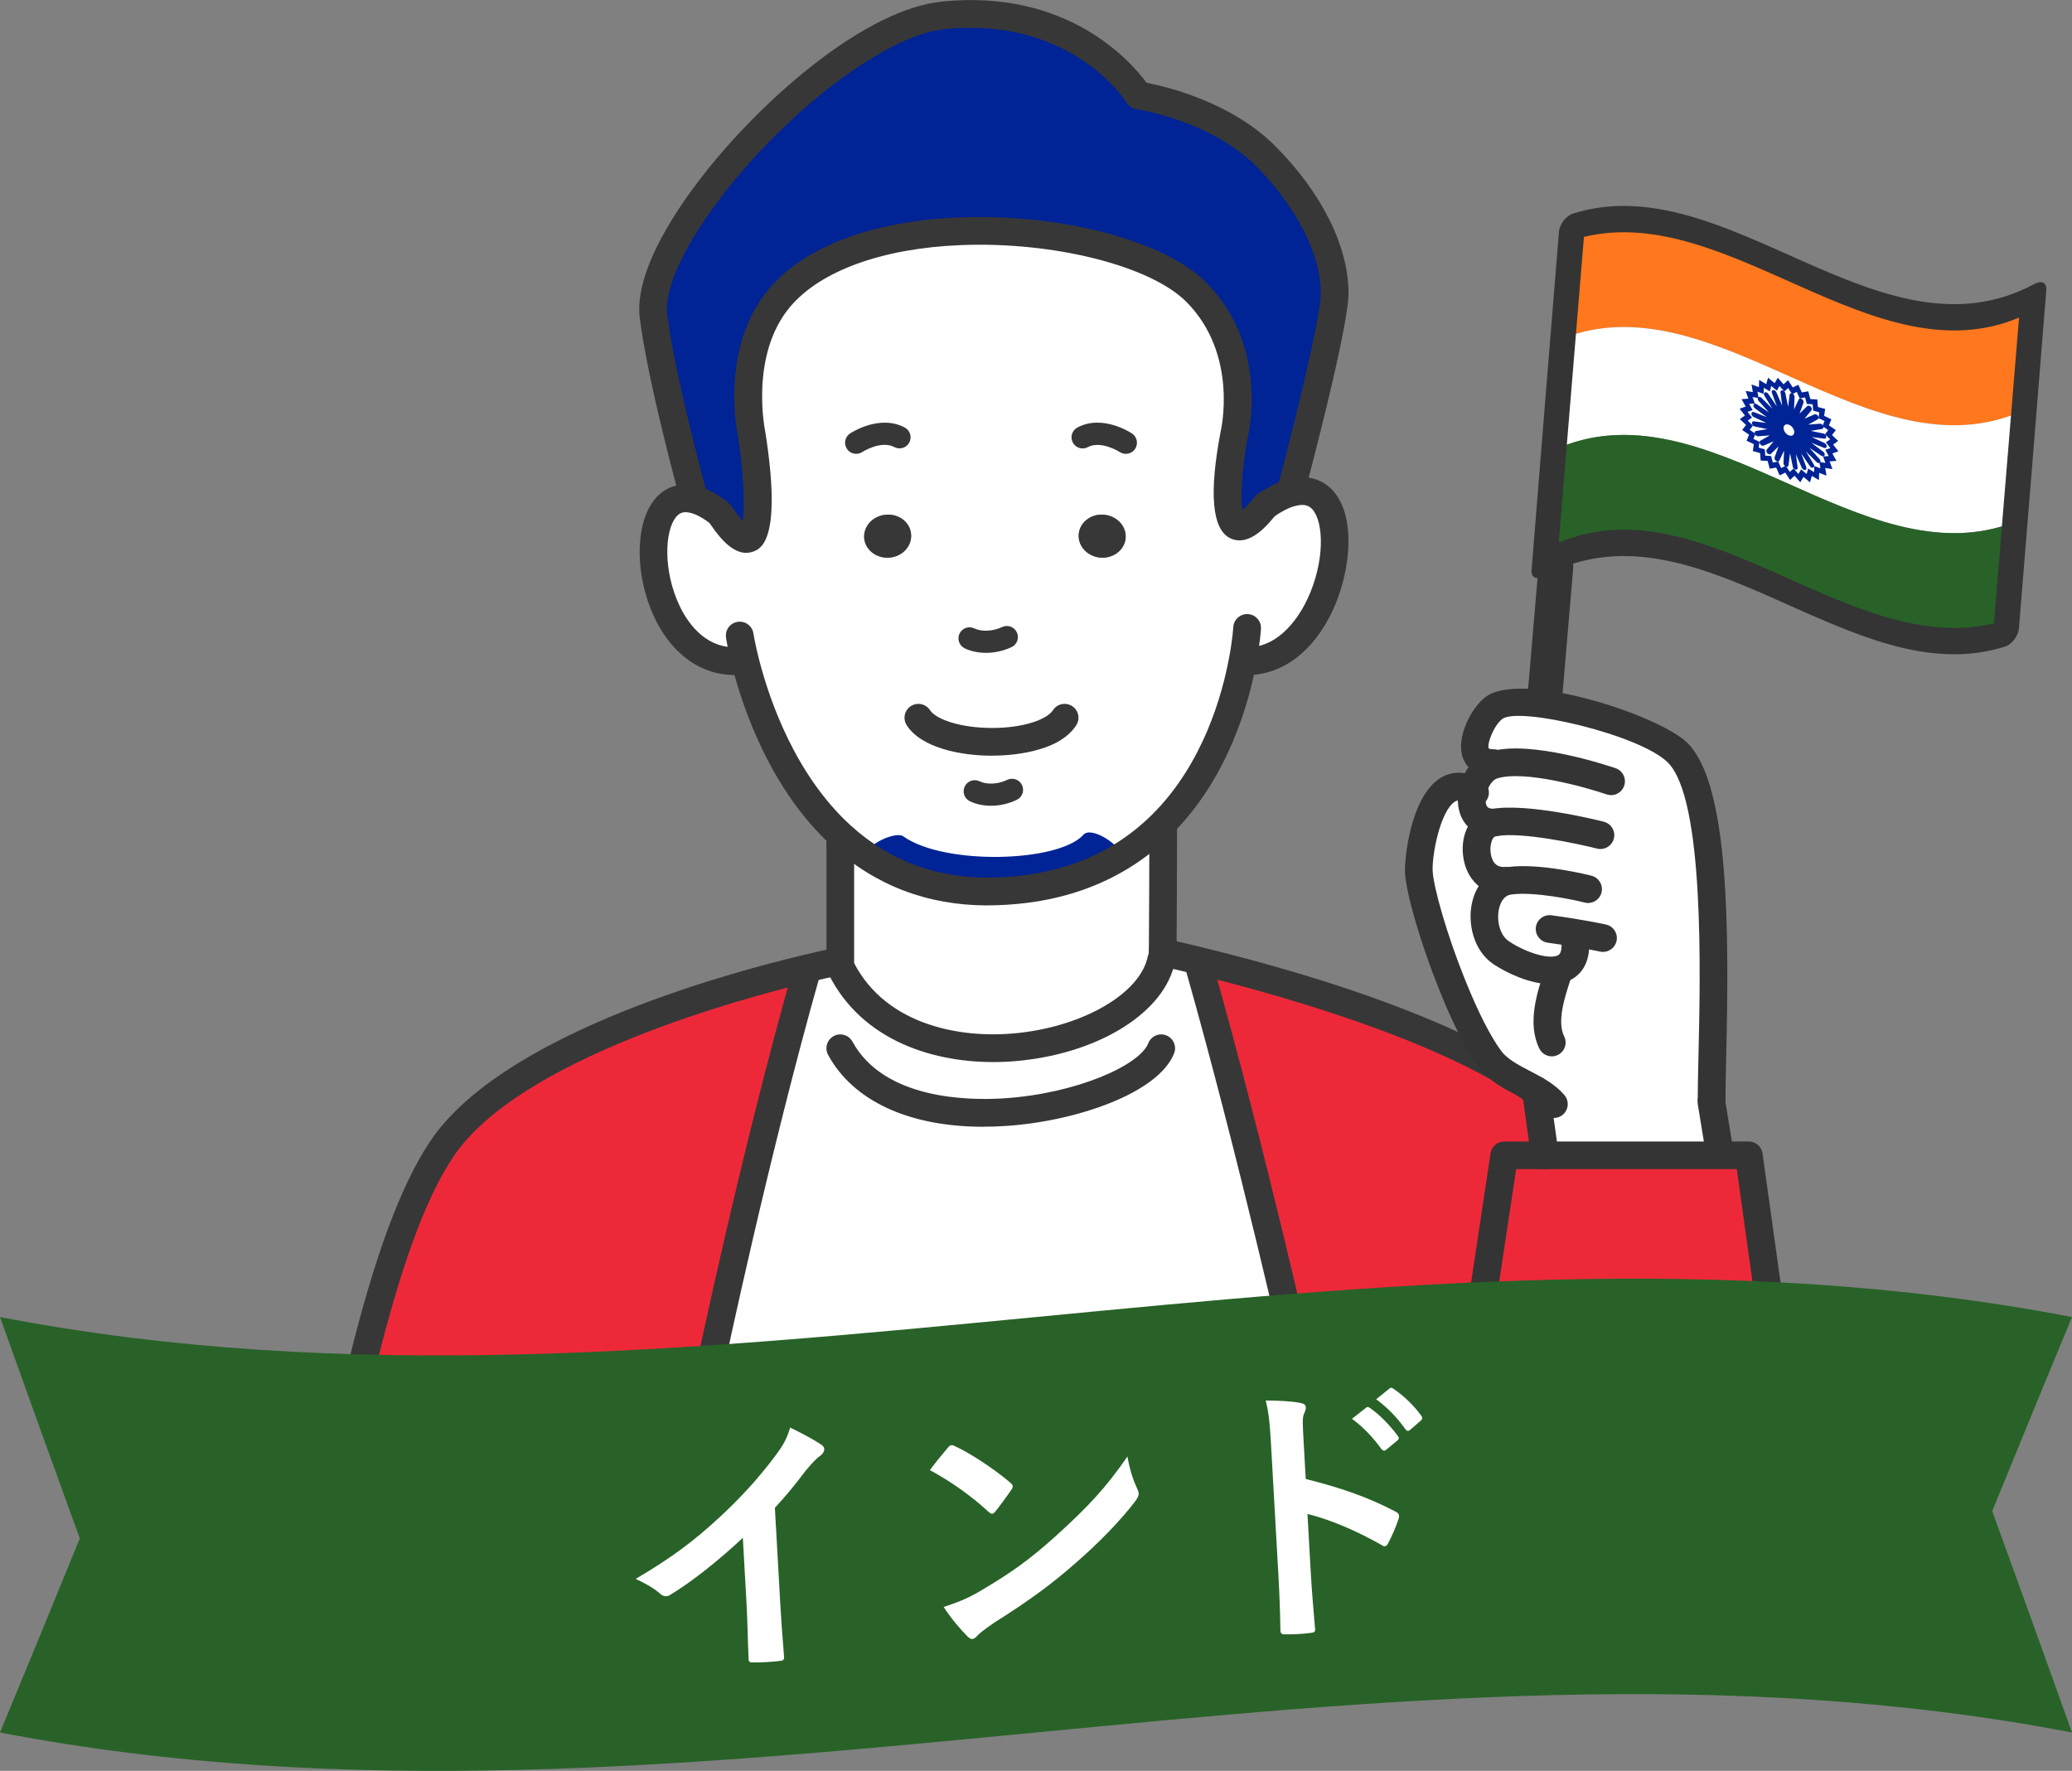 <?xml version="1.0" encoding="UTF-8"?>
<svg id="_レイヤー_2" data-name="レイヤー 2" xmlns="http://www.w3.org/2000/svg" viewBox="0 0 384.59 328.72">
  <rect x="0" y="0" width="384.59" height="328.72" fill="#808080" stroke="none"/>
  <defs>
    <style>
      .cls-1 {
        fill: #343434;
      }

      .cls-1, .cls-2, .cls-3, .cls-4, .cls-5, .cls-6, .cls-7 {
        stroke-width: 0px;
      }

      .cls-2 {
        fill: #286228;
      }

      .cls-3 {
        fill: #373737;
      }

      .cls-4 {
        fill: #ff781d;
      }

      .cls-5 {
        fill: #fff;
      }

      .cls-6 {
        fill: #ed2939;
      }

      .cls-7 {
        fill: #002395;
      }
    </style>
  </defs>
  <g id="_デザイン2" data-name="デザイン2">
    <g>
      <rect class="cls-1" x="282.39" y="101.8" width="6.44" height="81.54" rx="3.22" ry="3.22" transform="translate(13.12 -23.71) rotate(4.86)"/>
      <g>
        <g>
          <path class="cls-6" d="m308.58,253.51v.29h-67.25s-8.83-39.44-18.71-74.27l.27-1.07c17.31,4.2,61.09,16.36,71.12,33.35,5.19,8.83,10.19,23.69,14.57,41.7Z"/>
          <path class="cls-7" d="m234.93,93.78c-10.99,13.85-5.83-13.26-5.83-13.26,0,0,3.79-15.33-7.04-26.26-12.89-13.03-61.67-17.62-77.37,1.03-8.52,10.13-5.17,25.38-5.17,25.38,0,0,4.84,30.65-5.76,14.86l-.58-.54c-1.65-1.24-3.13-1.98-4.43-2.28l.06-.21s-6.05-22.02-7.51-33.8c-1.96-15.85,33.59-53.83,53.81-55.86,25.34-2.57,36.21,14.86,36.21,14.86,0,0,14.55,2.14,23.65,11.3,9.1,9.18,12.76,18.55,12.76,25.4,0,6.3-8.13,36.74-8.13,36.74l.08.31c-1.38.37-2.94,1.13-4.71,2.37l-.04-.04Z"/>
          <path class="cls-5" d="m138.39,123.07l-2.06-.33c-16.86,0-19.76-33.06-7.57-30.03,1.3.31,2.78,1.05,4.43,2.28l.58.54c10.6,15.79,5.76-14.86,5.76-14.86,0,0-3.36-15.25,5.17-25.38,15.71-18.65,64.49-14.06,77.37-1.03,10.83,10.93,7.04,26.26,7.04,26.26,0,0-5.17,27.11,5.83,13.26l.04.04c1.77-1.24,3.33-2,4.71-2.37,14-3.87,8.77,31.29-8.21,31.29l-.82-.14c-1.4,7.57-5.19,20.75-15.05,30.51-6.85,6.77-16.65,11.92-30.63,12.37-12.56.43-21.9-4.01-28.84-10.35-10.87-9.92-15.79-24.43-17.74-32.05Zm70.54-23.14c.21-2.2-1.58-4.16-3.99-4.38-2.41-.23-4.53,1.38-4.71,3.58-.21,2.2,1.58,4.16,3.99,4.38,2.39.21,4.51-1.4,4.71-3.58Zm-43.8,3.58c2.41-.23,4.18-2.18,3.97-4.38-.19-2.2-2.31-3.81-4.71-3.58-2.41.23-4.18,2.18-3.99,4.38.21,2.18,2.33,3.79,4.73,3.58Z"/>
          <path class="cls-5" d="m215.81,178.11v-1.3s2.7.56,7.08,1.65l-.27,1.07c9.88,34.83,18.71,74.27,18.71,74.27h-109.53s8.11-38.9,17.99-73.73l-.06-.29c2.49-.6,4.3-.99,5.21-1.17l.66.04c11.47,25.65,56.44,16.51,59.94-.54h.27Z"/>
          <path class="cls-5" d="m215.6,153.1l.31.31c0,6.32-.06,19.06-.1,23.4v1.3h-.27c-3.5,17.04-48.47,26.18-59.94.54l-.66-.04c.43-.1.66-.14.66-.14h.37v-23.18l.16-.16c6.94,6.34,16.28,10.79,28.84,10.35,13.98-.45,23.77-5.6,30.63-12.37Z"/>
          <path class="cls-3" d="m204.94,95.55c2.41.23,4.2,2.18,3.99,4.38-.21,2.18-2.33,3.79-4.71,3.58-2.41-.23-4.2-2.18-3.99-4.38.19-2.2,2.31-3.81,4.71-3.58Z"/>
          <path class="cls-3" d="m169.11,99.13c.21,2.2-1.56,4.16-3.97,4.38-2.41.21-4.53-1.4-4.73-3.58-.19-2.2,1.58-4.16,3.99-4.38,2.41-.23,4.53,1.38,4.71,3.58Z"/>
          <path class="cls-6" d="m149.74,179.78l.06.29c-9.88,34.83-17.99,73.73-17.99,73.73h-64.69c4.34-17.87,9.18-31.97,14.82-40.43,12.56-18.85,52.65-29.97,67.8-33.59Z"/>
        </g>
        <path class="cls-7" d="m201.1,154.95c1.52-1.7,7.12,2.18,6.61,3.43-1.15.7-2.34,1.33-3.61,1.93-.23.12-.43.21-.66.29-13.32,5.73-30.73,5.44-41.94-2.36-1.33-.92,4.58-4.11,6.18-2.98,7.64,5.42,28.83,4.82,33.42-.31Z"/>
        <g>
          <path class="cls-3" d="m183.3,168.07c-11.15,0-20.86-3.71-28.9-11.06-11.3-10.32-16.44-25.3-18.5-33.31-.83-3.22-1.13-5.26-1.14-5.35-.21-1.41.76-2.71,2.17-2.92,1.41-.21,2.71.76,2.92,2.17,0,.02.29,1.89,1.04,4.82,1.91,7.45,6.67,21.37,16.99,30.79,7.43,6.79,16.52,10.02,27.01,9.68,11.76-.38,21.48-4.29,28.91-11.63,9.52-9.42,13.06-22.3,14.33-29.14.66-3.45.78-5.68.78-5.7.08-1.42,1.3-2.49,2.71-2.43,1.42.08,2.51,1.29,2.43,2.7,0,.1-.14,2.56-.86,6.38-1.37,7.42-5.25,21.45-15.76,31.85-8.38,8.28-19.27,12.69-32.36,13.11-.59.02-1.18.03-1.76.03Z"/>
          <path class="cls-3" d="m136.34,125.31c-6.23,0-11.64-3.88-14.85-10.65-3.69-7.78-3.68-17.42.02-21.95,1.95-2.39,4.75-3.27,7.87-2.5,1.66.4,3.47,1.32,5.35,2.72,1.14.85,1.37,2.47.51,3.6-.85,1.14-2.46,1.37-3.6.51-1.63-1.23-2.79-1.68-3.48-1.84-1.2-.3-1.99-.07-2.67.76-2.15,2.62-2.41,10.04.64,16.48,1.36,2.88,4.5,7.71,10.2,7.71,1.42,0,2.57,1.15,2.57,2.57s-1.15,2.57-2.57,2.57Z"/>
          <path class="cls-3" d="m215.81,180.77c-1.42,0-2.57-1.06-2.57-2.48v-1.48c.04-4.36.1-17.09.1-23.4,0-1.42,1.15-2.57,2.57-2.57s2.57,1.15,2.57,2.57c0,6.32-.06,19.08-.1,23.43v1.27c0,1.42-1.15,2.67-2.57,2.67Z"/>
          <path class="cls-3" d="m155.97,181.03c-1.42,0-2.57-1.15-2.57-2.57v-23.18c0-1.42,1.15-2.57,2.57-2.57s2.57,1.15,2.57,2.57v23.18c0,1.42-1.15,2.57-2.57,2.57Z"/>
          <path class="cls-3" d="m231.47,125.31c-1.42,0-2.57-1.15-2.57-2.57s1.15-2.57,2.57-2.57c6.37,0,9.99-6.35,11.26-9.08,3.15-6.8,3.02-14.01.92-16.48-.51-.6-1.34-1.21-3.28-.68-1.15.31-2.47.98-3.93,2-1.16.81-2.77.53-3.58-.64-.81-1.17-.53-2.77.64-3.58,1.95-1.36,3.8-2.28,5.52-2.74,3.44-.95,6.49-.13,8.56,2.31,4.2,4.95,3.04,15.01-.18,21.97-3.55,7.67-9.36,12.06-15.93,12.06Z"/>
          <path class="cls-3" d="m182.97,121.18c-1.41,0-2.76-.28-3.91-.83-1.02-.5-1.45-1.73-.95-2.75.5-1.02,1.73-1.45,2.75-.95,1.34.65,3.45.55,5.14-.25,1.02-.49,2.25-.05,2.74.98.49,1.03.05,2.25-.98,2.74-1.5.71-3.18,1.07-4.78,1.07Z"/>
          <path class="cls-3" d="m183.94,149.57c-1.4,0-2.75-.28-3.91-.83-1.03-.49-1.46-1.72-.96-2.75.49-1.03,1.73-1.45,2.75-.96,1.36.66,3.47.55,5.12-.26,1.02-.5,2.25-.08,2.75.94.5,1.02.08,2.25-.94,2.75-1.5.73-3.18,1.11-4.8,1.11Z"/>
          <path class="cls-3" d="m184.16,140.28c-5.92,0-13.18-1.48-15.86-5.65-.77-1.2-.42-2.79.77-3.56,1.2-.77,2.79-.42,3.56.77,1.03,1.6,5.42,3.29,11.54,3.29h.02c6,0,10.2-1.66,11.25-3.29.77-1.2,2.36-1.54,3.56-.77,1.2.77,1.54,2.36.77,3.55-3.36,5.24-12.77,5.65-15.58,5.65h-.02Z"/>
          <path class="cls-3" d="m208.97,84.25c-.39,0-.78-.11-1.13-.34-.05-.03-3.49-2.21-5.92-.91-1,.54-2.25.16-2.79-.85-.54-1-.16-2.25.85-2.79,4.65-2.5,9.92.96,10.14,1.11.94.63,1.2,1.91.57,2.86-.4.59-1.05.91-1.71.91Z"/>
          <path class="cls-3" d="m158.92,84.24c-.67,0-1.32-.32-1.72-.92-.63-.95-.37-2.22.57-2.85.22-.15,5.49-3.6,10.16-1.11,1,.53,1.38,1.78.85,2.78-.53,1.01-1.78,1.38-2.78.85-2.45-1.3-5.91.88-5.94.91-.35.23-.74.34-1.13.34Z"/>
          <path class="cls-3" d="m184.37,197.15c-12.07,0-25.33-4.52-31.11-17.46-.58-1.3,0-2.82,1.3-3.4,1.3-.58,2.82,0,3.4,1.3,5.52,12.34,19.71,15.41,31.14,14.15,12.26-1.34,22.54-7.43,23.93-14.15.29-1.39,1.64-2.29,3.04-2,1.39.29,2.29,1.65,2,3.04-1.87,9.11-13.55,16.61-28.41,18.23-1.72.19-3.49.29-5.29.29Z"/>
          <path class="cls-3" d="m182.54,209.16c-13.77,0-24.16-4.76-28.83-13.34-.68-1.25-.22-2.81,1.03-3.49,1.25-.68,2.81-.22,3.49,1.03,5.85,10.74,21.53,10.94,28,10.53,13.45-.85,25.3-6.11,26.91-10.24.52-1.32,2.01-1.98,3.33-1.46,1.32.52,1.98,2.01,1.46,3.33-2.88,7.39-18.22,12.67-31.38,13.5-1.37.09-2.71.13-4.02.13Z"/>
          <path class="cls-3" d="m308.58,256.08c-1.16,0-2.21-.79-2.5-1.97-4.53-18.63-9.48-32.81-14.29-41.01-9.77-16.56-55.67-28.79-69.51-32.15-4.29-1.07-6.97-1.62-6.99-1.63-1.39-.29-2.29-1.65-2-3.04.29-1.39,1.66-2.28,3.04-2,.11.02,2.8.58,7.18,1.67,18.35,4.45,62.2,16.74,72.71,34.54,5.07,8.63,10.21,23.29,14.86,42.4.34,1.38-.51,2.77-1.89,3.11-.2.05-.41.07-.61.07Z"/>
          <path class="cls-3" d="m67.11,256.37c-.2,0-.41-.02-.61-.07-1.38-.34-2.23-1.73-1.89-3.11,4.76-19.57,9.72-33.06,15.18-41.25,12.93-19.42,52.8-30.71,69.35-34.67,2.53-.61,4.37-1,5.29-1.19.44-.11.72-.15.72-.15,1.4-.25,2.74.68,2.99,2.08.25,1.4-.67,2.73-2.06,2.98-.04,0-.22.04-.53.12-.97.2-2.75.58-5.2,1.17-12.45,2.98-54.01,14.12-66.26,32.52-5.12,7.68-9.85,20.63-14.46,39.61-.29,1.18-1.34,1.97-2.5,1.97Z"/>
          <path class="cls-3" d="m241.33,256.37c-1.18,0-2.24-.81-2.51-2.01-.09-.39-8.93-39.77-18.68-74.13-.39-1.37.41-2.79,1.77-3.18,1.37-.38,2.79.41,3.18,1.77,9.79,34.5,18.66,74.01,18.75,74.41.31,1.39-.56,2.76-1.95,3.07-.19.04-.38.06-.56.06Z"/>
          <path class="cls-3" d="m131.81,256.37c-.17,0-.35-.02-.53-.06-1.39-.29-2.28-1.65-1.99-3.04.08-.39,8.24-39.39,18.03-73.91.39-1.36,1.81-2.16,3.18-1.77,1.37.39,2.16,1.81,1.77,3.18-9.74,34.34-17.87,73.17-17.95,73.55-.25,1.21-1.32,2.05-2.52,2.05Z"/>
          <path class="cls-3" d="m138.51,102.63c-3.08,0-5.68-3.88-6.88-5.66-.79-1.18-.48-2.78.7-3.57,1.18-.79,2.78-.48,3.57.7.85,1.26,1.49,2.06,1.96,2.57.44-2.85.11-9.34-.88-15.6-.12-.52-3.49-16.47,5.74-27.44,6.67-7.91,19.23-12.63,35.39-13.27,18.85-.75,38.11,4.33,45.78,12.09,11.71,11.82,7.88,28.01,7.71,28.69-1.02,5.38-1.41,11.13-.97,13.51.49-.41,1.21-1.13,2.22-2.39.09-.13.19-.25.3-.36,1-1.01,2.63-1.01,3.64,0,.89.89.99,2.28.3,3.28-.04.07-.09.13-.14.2-1.47,1.86-4.93,6.22-8.54,4.56-3.43-1.57-4.05-8.27-1.83-19.9.06-.27,3.3-14.24-6.34-23.97-6.64-6.72-24.66-11.27-41.92-10.57-14.48.58-26.02,4.75-31.66,11.45-7.58,9.01-4.65,23.03-4.62,23.17,3.18,20.15-.84,21.73-2.16,22.24-.46.18-.92.26-1.37.26Z"/>
          <path class="cls-3" d="m128.82,95.08c-1.13,0-2.17-.75-2.48-1.89-.25-.91-6.12-22.34-7.59-34.16-1.1-8.89,7.32-20.97,12.44-27.38,11.28-14.12,29.75-29.96,43.66-31.36,23.37-2.38,35.12,11.2,37.97,15.07,3.74.72,15.78,3.59,23.97,11.84,8.59,8.66,13.51,18.58,13.51,27.21,0,6.45-7.38,34.26-8.22,37.41-.37,1.37-1.78,2.19-3.15,1.82-1.37-.37-2.19-1.78-1.82-3.15,2.24-8.38,8.04-31.19,8.04-36.08,0-7.18-4.49-16-12.02-23.59-8.36-8.42-22.06-10.55-22.2-10.57-.75-.11-1.41-.54-1.81-1.18-.41-.65-10.45-16.03-33.76-13.66-10.32,1.04-27.58,13.7-40.16,29.45-7.73,9.68-11.98,18.48-11.35,23.53,1.42,11.45,7.38,33.21,7.44,33.43.38,1.37-.43,2.79-1.8,3.16-.23.06-.46.09-.68.09Z"/>
        </g>
      </g>
      <g>
        <path class="cls-4" d="m375.71,76.14c-28.54,13.06-57.08-24.45-85.61-13.35.56-6.9,1.13-13.78,1.69-20.64,28.54-9.21,57.07,28.22,85.61,13.12-.56,6.98-1.13,13.93-1.69,20.87Z"/>
        <path class="cls-5" d="m374.02,96.89c-28.54,11.1-57.08-26.41-85.61-13.35.56-6.94,1.13-13.85,1.69-20.75,28.54-11.1,57.07,26.41,85.61,13.35-.56,6.94-1.13,13.85-1.69,20.75Z"/>
        <path class="cls-2" d="m372.32,117.52c-28.54,9.21-57.08-28.22-85.61-13.12.56-6.98,1.13-13.93,1.69-20.87,28.54-13.06,57.07,24.45,85.61,13.35-.56,6.9-1.13,13.78-1.69,20.64Z"/>
        <path class="cls-1" d="m372.32,119.96c-.07.03-.14.05-.21.08-28.54,8.99-57.08-28.43-85.61-13.08-1.34.72-2.33.28-2.22-1.14,1.69-21.11,3.39-42.03,5.08-62.77.11-1.4,1.29-2.99,2.63-3.41,28.54-8.99,57.07,28.43,85.61,13.08.64-.35,1.24-.44,1.66-.23.41.2.62.69.56,1.38-1.69,21.11-3.39,42.03-5.08,62.77-.11,1.32-1.17,2.82-2.42,3.33Zm-82.98-19.25c26.92-11.28,53.84,21.46,80.76,14.99,1.55-18.78,3.11-37.69,4.66-56.74-26.92,11.28-53.84-21.46-80.76-14.99-1.55,18.78-3.11,37.69-4.67,56.74Z"/>
        <g>
          <path class="cls-7" d="m330.32,88.23c-.21-.48-.43-.95-.64-1.43-.4.07-.8.14-1.2.21-.13-.48-.25-.96-.38-1.44-.43-.03-.87-.06-1.3-.08-.03-.46-.07-.92-.1-1.39-.45-.12-.9-.25-1.35-.37.06-.43.12-.85.18-1.28-.45-.21-.9-.43-1.34-.64.15-.38.31-.75.46-1.12-.43-.3-.85-.59-1.28-.88.24-.31.48-.61.72-.92-.38-.37-.77-.73-1.15-1.09.31-.23.63-.45.94-.67-.33-.42-.65-.84-.98-1.26.37-.13.75-.27,1.12-.4-.25-.46-.51-.92-.76-1.37.42-.04.84-.07,1.26-.1-.17-.48-.34-.95-.51-1.43.45.07.89.14,1.34.21-.08-.47-.16-.94-.24-1.42.45.17.9.34,1.36.51.01-.45.03-.89.05-1.34.44.26.88.52,1.32.78.11-.4.22-.8.33-1.2.41.34.81.68,1.22,1.02.2-.34.4-.67.59-1.01.36.41.71.81,1.07,1.22.28-.26.56-.51.84-.77.29.45.58.9.87,1.35.35-.17.69-.33,1.04-.5.21.47.43.95.64,1.43.4-.07.8-.14,1.2-.21.13.48.25.96.38,1.44.43.03.87.06,1.3.08.03.46.07.92.1,1.39.45.12.9.25,1.35.37-.06.43-.12.85-.18,1.28.45.21.9.43,1.34.64-.15.37-.31.75-.46,1.12.43.3.85.59,1.28.88-.24.31-.48.61-.71.92.38.37.77.73,1.15,1.09-.31.23-.63.45-.94.67.33.42.65.84.98,1.26-.37.13-.75.27-1.12.4.25.46.51.92.76,1.37-.42.04-.84.07-1.26.1.17.48.34.95.51,1.43-.45-.07-.89-.14-1.34-.21.08.47.16.94.24,1.42-.45-.17-.9-.34-1.36-.51-.01.45-.03.89-.05,1.34-.44-.26-.88-.52-1.32-.78-.11.4-.22.8-.32,1.2-.41-.34-.82-.68-1.22-1.02-.2.34-.4.67-.59,1.01-.36-.41-.71-.81-1.07-1.22-.28.26-.56.51-.84.77-.29-.45-.58-.9-.87-1.35-.35.17-.69.33-1.04.5Zm1.15-1.77c.25.38.49.76.74,1.14.23-.21.47-.43.7-.64.3.34.6.68.9,1.02.17-.28.33-.56.5-.85.34.29.68.57,1.03.86.09-.34.18-.67.27-1.01.37.22.74.44,1.11.66.01-.38.03-.75.04-1.13.38.15.76.29,1.14.43-.07-.4-.13-.79-.2-1.19.37.06.75.12,1.12.18-.14-.4-.29-.8-.43-1.2.35-.02.7-.05,1.05-.07-.21-.39-.43-.77-.64-1.16.31-.11.63-.22.94-.32-.27-.35-.55-.71-.82-1.07.26-.18.53-.37.79-.56-.32-.31-.64-.62-.97-.93.2-.25.4-.51.6-.77-.36-.25-.71-.5-1.07-.75.13-.31.26-.63.39-.94-.38-.18-.75-.36-1.13-.54.05-.36.1-.72.15-1.08-.38-.1-.76-.21-1.14-.32-.03-.39-.06-.78-.08-1.17-.36-.02-.73-.05-1.09-.07-.11-.4-.21-.8-.32-1.21-.33.06-.67.12-1,.18-.18-.4-.36-.8-.54-1.2-.29.14-.58.28-.87.42-.25-.38-.49-.76-.74-1.14-.23.21-.47.43-.7.64-.3-.34-.6-.68-.9-1.02-.17.28-.33.56-.5.85-.34-.29-.68-.57-1.03-.86-.09.34-.18.67-.27,1.01-.37-.22-.74-.44-1.11-.66-.01.38-.03.75-.04,1.13-.38-.15-.76-.29-1.14-.43.07.4.13.79.2,1.19-.37-.06-.75-.12-1.12-.18.14.4.28.8.43,1.2-.35.02-.7.05-1.05.07.21.39.43.77.64,1.16-.31.11-.63.22-.94.32.27.35.55.71.82,1.07-.26.18-.53.37-.79.56.32.31.64.62.97.93-.2.25-.4.51-.6.77.36.25.71.5,1.07.75-.13.31-.26.63-.39.94.38.18.75.36,1.13.54-.05.36-.1.72-.15,1.08.38.1.76.21,1.14.32.03.39.05.78.08,1.17.36.02.73.05,1.09.07.11.4.21.8.32,1.21.33-.06.67-.12,1-.18.18.4.36.8.54,1.2.29-.14.58-.28.87-.42Z"/>
          <path class="cls-7" d="m331.46,86.6c-.25-.11-.44-.39-.42-.64.04-.78.08-1.55.11-2.33-.3.63-.59,1.26-.89,1.88-.09.2-.35.22-.59.05-.24-.17-.36-.47-.28-.68.24-.67.48-1.34.73-2.01-.48.46-.96.93-1.43,1.39-.15.14-.43.09-.64-.12-.2-.22-.26-.51-.12-.68.43-.51.86-1.03,1.29-1.54-.62.26-1.25.53-1.87.8-.2.08-.48-.04-.64-.29-.16-.25-.14-.52.04-.63.59-.33,1.17-.65,1.76-.98-.73.05-1.46.11-2.18.17-.23.02-.5-.17-.6-.44-.11-.26-.01-.5.21-.54.71-.12,1.41-.24,2.12-.35-.79-.17-1.57-.33-2.36-.49-.25-.05-.48-.29-.52-.55-.04-.26.12-.44.36-.41.77.1,1.55.2,2.32.3-.79-.37-1.57-.74-2.36-1.11-.25-.12-.43-.4-.41-.64.02-.24.23-.36.48-.26.79.31,1.58.62,2.37.94-.73-.55-1.47-1.11-2.2-1.65-.23-.17-.35-.47-.26-.68.09-.21.34-.25.58-.09.76.5,1.51,1.01,2.27,1.52-.63-.7-1.27-1.4-1.9-2.1-.2-.22-.24-.52-.1-.67.14-.16.42-.11.63.09.67.66,1.33,1.32,2,1.99-.49-.8-.97-1.59-1.46-2.39-.16-.25-.12-.52.07-.62.19-.09.47.02.64.27.53.77,1.06,1.55,1.6,2.33-.31-.84-.62-1.68-.93-2.52-.1-.26,0-.49.23-.52.22-.03.5.16.61.42.36.84.73,1.67,1.09,2.51-.11-.83-.22-1.65-.33-2.48-.03-.26.13-.43.38-.39.25.04.48.29.53.55.17.83.33,1.67.5,2.5.1-.75.19-1.5.29-2.25.03-.24.25-.34.5-.22.25.11.44.39.42.64-.04.78-.07,1.55-.11,2.33.3-.63.59-1.26.89-1.88.09-.2.35-.22.59-.05.24.17.36.47.28.68-.24.67-.48,1.34-.73,2.01.48-.46.96-.93,1.44-1.39.15-.15.43-.09.64.12.21.22.26.51.12.68-.43.51-.86,1.03-1.29,1.54.62-.26,1.25-.53,1.87-.8.2-.08.48.04.64.29.16.25.14.52-.04.63-.59.33-1.17.65-1.76.98.73-.05,1.46-.11,2.18-.17.23-.02.5.17.6.44.11.26.01.5-.21.54-.71.12-1.41.24-2.12.35.79.17,1.57.33,2.36.49.25.05.48.29.52.55.04.26-.12.44-.36.41-.77-.1-1.55-.2-2.32-.3.79.37,1.57.74,2.36,1.11.25.12.43.4.41.64-.02.24-.24.36-.48.26-.79-.31-1.58-.62-2.37-.94.73.55,1.47,1.11,2.2,1.65.23.17.35.47.26.68-.08.21-.34.25-.58.09-.76-.5-1.51-1.01-2.27-1.52.64.7,1.27,1.4,1.9,2.1.2.22.24.51.1.67-.14.15-.42.11-.63-.09-.66-.66-1.33-1.32-2-1.99.49.8.97,1.59,1.46,2.39.15.25.12.52-.07.62-.19.09-.48-.02-.64-.27-.53-.77-1.06-1.55-1.6-2.33.31.84.62,1.68.93,2.52.1.27,0,.49-.23.52-.22.03-.5-.16-.61-.42-.36-.84-.73-1.67-1.09-2.51.11.83.22,1.65.33,2.48.04.26-.13.43-.38.39-.24-.04-.48-.29-.53-.55-.17-.83-.33-1.67-.5-2.5-.1.75-.19,1.5-.29,2.25-.03.24-.25.34-.5.23Zm.32-5.92s.04.02.06.03c.05.03.09.06.13.09.04,0,.09,0,.13.02.04.02.09.03.13.06.04-.01.07-.02.12-.01.04,0,.09.01.13.03.03-.02.06-.04.1-.05.04-.01.08-.01.12-.01.02-.03.05-.06.08-.08.03-.02.07-.04.1-.05,0-.04.02-.08.04-.11.02-.03.05-.06.08-.08,0-.04,0-.09,0-.13,0-.04.03-.08.05-.11-.01-.05-.02-.1-.03-.14,0-.04,0-.09.01-.13-.02-.05-.04-.09-.06-.14-.01-.05-.02-.09-.02-.14-.03-.04-.06-.08-.09-.13-.02-.05-.04-.1-.06-.14-.04-.03-.08-.07-.11-.12-.03-.04-.06-.09-.08-.13-.04-.02-.08-.05-.12-.09-.04-.03-.08-.07-.11-.11-.04-.01-.09-.03-.13-.06-.04-.03-.09-.06-.13-.09-.04,0-.09,0-.13-.02-.04-.01-.09-.03-.13-.06-.03.01-.07.02-.12.01-.04,0-.09-.01-.13-.03-.03.02-.06.04-.1.05-.04.01-.08.02-.12.01-.02.03-.04.06-.08.08-.03.02-.07.04-.1.05,0,.04-.02.07-.04.11-.02.03-.05.06-.08.08,0,.04,0,.09,0,.13-.01.04-.03.08-.05.11.01.05.02.1.03.14,0,.05,0,.09-.01.13.02.04.04.09.06.14.01.05.02.09.02.14.03.04.06.08.09.13.02.05.04.1.06.14.04.03.08.07.11.12.03.04.06.09.08.13.04.02.08.05.12.09.04.04.07.07.11.11.02,0,.05.02.07.03Z"/>
        </g>
      </g>
      <g>
        <path class="cls-5" d="m273.82,147.25c-7.6-4.58-10.28,11.2-9.99,15.19.27,3.64,2.88,12.62,6.23,20.9,2.2,5.49,4.71,10.67,7.05,13.77,1.93,2.57,5.45,3.9,8.41,5.61l1.71,12.15h32.45s0-.45,0-.45l-1.54-9.45.04-.58c0-12.5,2.65-55.31-6.29-64.25-4.62-4.62-29.04-12.37-34.18-8.26-2.77,2.22-6.19,10.17,0,10.17l.1.35c-.18.04-.37.12-.55.18-1.69.66-2.96,2.63-3.43,4.67Z"/>
        <polygon class="cls-6" points="273.43 256.32 273.43 256.63 330.86 256.63 330.86 256.32 325.08 214.86 319.68 214.86 287.22 214.86 279.68 214.86 273.43 256.32"/>
        <path class="cls-1" d="m272.96,258.48c1.25,0,2.35-.91,2.54-2.19l5.92-39.27h40.95s5.47,39.24,5.47,39.24c.2,1.4,1.49,2.38,2.9,2.19,1.41-.2,2.39-1.49,2.19-2.9l-5.78-41.45c-.18-1.27-1.26-2.21-2.54-2.21h-45.4c-1.27,0-2.35.93-2.54,2.19l-6.25,41.45c-.21,1.4.75,2.71,2.16,2.92.13.02.26.03.39.03Z"/>
        <path class="cls-1" d="m317.7,206.55c1.42,0,2.57-1.15,2.57-2.57,0-1.89.06-4.47.13-7.52.57-24.28.54-50.83-7.18-58.54-5.12-5.12-31.05-13.69-37.6-8.45-2.55,2.04-5.42,7.41-4.1,11.18.38,1.07,1.69,3.57,5.7,3.57,1.42,0,2.57-1.15,2.57-2.57,0-1.42-1.15-2.57-2.57-2.57-.66,0-.87-.14-.88-.14-.4-.73.84-4.15,2.48-5.46,2.98-2.39,25.57,2.88,30.76,8.07,6.8,6.8,6.04,39.21,5.67,54.79-.07,3.1-.13,5.73-.13,7.64,0,1.42,1.15,2.57,2.57,2.57Z"/>
        <path class="cls-1" d="m277.24,155.27c1.42,0,2.57-1.15,2.57-2.57s-1.15-2.57-2.57-2.57c-.59,0-.98-.12-1.18-.37-.28-.35-.45-1.22-.2-2.36.35-1.5,1.22-2.58,1.86-2.83l.24-.09c4.98-1.53,16.3,1.63,20.25,2.98,1.35.46,2.8-.26,3.26-1.6.46-1.34-.26-2.8-1.6-3.26-1.61-.55-15.88-5.28-23.21-3.09-.2.05-.4.12-.59.19-.01,0-.2.07-.22.08-2.83,1.11-4.44,4.07-5,6.48-.58,2.6-.14,5.04,1.2,6.71.84,1.05,2.42,2.29,5.19,2.29Z"/>
        <path class="cls-1" d="m279.14,166.07c.18,0,.36,0,.54-.02,1.42-.09,2.49-1.31,2.41-2.72-.09-1.41-1.27-2.45-2.72-2.41-1.95.17-2.53-1.37-2.69-2.64-.21-1.64.42-2.94.84-3.02.08-.01.2-.03.34-.06,4.51-.81,14.95,1.4,18.57,2.32,1.38.35,2.77-.49,3.12-1.86.35-1.37-.49-2.77-1.86-3.12-1.44-.37-14.3-3.54-20.89-2.36-.13.02-.25.04-.39.07-3.26.65-5.39,4.4-4.83,8.7.56,4.32,3.57,7.13,7.57,7.13Z"/>
        <path class="cls-1" d="m297.54,176.7c1.18,0,2.24-.82,2.51-2.02.31-1.38-.57-2.76-1.96-3.06-.16-.04-3.99-.88-10.11-1.72-1.42-.18-2.7.79-2.9,2.19-.19,1.4.79,2.7,2.19,2.9,5.89.81,9.67,1.64,9.71,1.65.19.04.37.06.55.06Z"/>
        <path class="cls-1" d="m287.89,182.7c1.46,0,2.85-.3,4.04-1.03,1.65-1.01,3.5-3.19,2.96-7.82-.17-1.41-1.44-2.42-2.85-2.25-1.41.16-2.42,1.44-2.25,2.85.08.7.2,2.39-.54,2.84-1.46.89-5.83-.33-9.17-2.56-1.78-1.18-2.33-4.04-1.83-6.11.21-.89.79-2.4,2.3-2.58,4.21-.55,11.23.9,13.58,1.5,1.37.35,2.77-.48,3.13-1.85.35-1.37-.48-2.77-1.85-3.13-.38-.1-9.45-2.4-15.49-1.62-3.3.4-5.79,2.83-6.66,6.49-.91,3.83.17,9.03,3.98,11.57,2.3,1.54,6.72,3.69,10.66,3.69Z"/>
        <path class="cls-1" d="m288.03,196.09c.38,0,.77-.09,1.14-.27,1.27-.63,1.79-2.17,1.16-3.44-1.39-2.8.14-7.42,1.26-10.79l.21-.65c.44-1.35-.29-2.8-1.63-3.25-1.35-.44-2.8.29-3.24,1.64l-.21.63c-1.4,4.22-3.32,9.99-.99,14.7.45.9,1.36,1.43,2.3,1.43Z"/>
        <path class="cls-1" d="m288.42,207.53c.59,0,1.17-.2,1.66-.61,1.08-.92,1.22-2.53.31-3.62-.96-1.14-2.24-2.16-4.03-3.21-.77-.44-1.55-.85-2.34-1.26-2.16-1.13-4.2-2.2-5.32-3.67-1.97-2.62-4.36-7.3-6.72-13.18-3.45-8.53-5.83-17.09-6.05-20.14-.21-2.92,1.38-11.36,4.15-13.05.26-.16.76-.46,1.95.25.11.06.22.12.33.17,1.16.82,2.72.53,3.54-.62.82-1.16.51-2.78-.65-3.6-.2-.14-.43-.29-.7-.43-2.45-1.43-4.99-1.49-7.16-.16-5.57,3.42-6.78,15.12-6.59,17.81.3,4.07,3.05,13.39,6.41,21.68,1.78,4.45,4.51,10.56,7.38,14.35,1.81,2.41,4.47,3.8,7.04,5.14.72.38,1.44.75,2.13,1.15,1.26.74,2.12,1.4,2.69,2.08.51.6,1.23.91,1.96.91Z"/>
        <path class="cls-1" d="m286.75,217.03c.12,0,.24,0,.36-.02,1.4-.2,2.38-1.5,2.19-2.9l-1.71-12.15c-.2-1.4-1.48-2.37-2.9-2.19-1.4.2-2.38,1.5-2.19,2.9l1.71,12.15c.18,1.28,1.28,2.21,2.54,2.21Z"/>
        <path class="cls-1" d="m319.2,216.58c.14,0,.28-.01.42-.03,1.4-.23,2.35-1.55,2.12-2.95l-1.54-9.46c-.23-1.4-1.54-2.36-2.95-2.12-1.4.23-2.35,1.55-2.12,2.95l1.54,9.46c.21,1.26,1.3,2.16,2.53,2.16Z"/>
      </g>
    </g>
    <g>
      <path class="cls-2" d="m384.59,321.6c-128.2-24.68-256.39,24.68-384.59,0,4.94-11.9,9.88-23.91,14.81-36.03-4.94-13.59-9.88-27.28-14.81-41.09,128.2,24.68,256.4-24.68,384.59,0-4.94,11.9-9.88,23.91-14.81,36.03,4.94,13.59,9.88,27.28,14.81,41.09Z"/>
      <g>
        <path class="cls-5" d="m144.77,296.79c.2,3.52.42,6.53.75,10.61.09.66-.16.88-.72.91-1.63.2-3.46.3-5.1.29-.56.03-.78-.16-.76-.78-.16-3.68-.19-7-.39-10.47l-.67-11.89c-4.28,4.03-9.52,8.22-13.48,10.59-.25.17-.5.23-.75.25-.41.02-.72-.11-1.1-.45-1.24-1.11-2.98-2.03-4.56-2.76,6.84-4.02,11.01-7.23,15.49-11.37,3.84-3.54,7.32-7.32,10.27-11.28,1.62-2.14,2.23-3.2,2.92-5.44,2.37,1.15,4.69,2.4,5.87,3.25.32.19.44.49.45.74.02.41-.26.88-.65,1.16-.84.61-1.61,1.42-2.9,2.98-1.86,2.51-3.63,4.61-5.61,6.77l.95,16.89Z"/>
        <path class="cls-5" d="m175.95,268.71c.19-.27.44-.43.69-.45.2-.01.41.08.68.22,2.68,1.23,7.09,4.11,10.16,6.7.32.29.49.48.5.69s-.08.41-.27.68c-.71,1.06-2.28,3.2-2.95,4.01-.24.27-.39.43-.59.44s-.42-.13-.69-.37c-3.24-2.99-7.08-5.69-10.88-7.73,1.04-1.44,2.44-3.11,3.35-4.18Zm5.96,26.65c6.04-3.57,9.24-5.9,14.16-10.32,5.94-5.4,9.18-8.86,13.2-14.67.45,2.53,1.01,4.24,1.77,5.89.17.35.29.65.31.96.03.46-.21.88-.73,1.58-2.53,3.32-6.68,7.65-11.13,11.48-4.05,3.56-8.17,6.66-14.85,10.87-2.22,1.51-2.85,2.06-3.29,2.54-.29.32-.58.54-.89.56-.25.01-.57-.17-.9-.51-1.36-1.36-3.06-3.36-4.4-5.44,2.56-.86,4.12-1.41,6.75-2.94Z"/>
        <path class="cls-5" d="m242.36,274.54c6.34,1.59,11.4,3.3,16.62,6.03.58.28.85.62.64,1.3-.57,1.72-1.3,3.35-1.94,4.56-.18.37-.38.58-.63.6-.15,0-.36-.03-.58-.22-4.87-2.75-9.58-4.73-13.79-5.78l.64,11.28c.19,3.32.46,6.32.77,9.99.09.61-.16.78-.88.82-1.47.19-3.06.28-4.54.26-.71.04-.98-.1-1.01-.71-.06-3.79-.18-6.8-.36-10.07l-1.42-25.11c-.22-3.83-.46-5.5-.94-7.52,2.36.02,4.92.13,6.42.46.72.11,1,.4,1.02.81.02.31-.11.72-.34,1.2-.32.68-.25,1.96-.09,4.82l.41,7.3Zm11.18-13.22c.24-.22.45-.18.77.06,1.65,1.14,3.6,3.07,5.16,5.19.22.29.24.55-.11.83l-2.05,1.7c-.34.28-.6.24-.88-.1-1.66-2.26-3.41-4.11-5.49-5.63l2.6-2.04Zm4.35-3.57c.29-.22.45-.18.77.06,1.97,1.32,3.92,3.26,5.14,4.98.22.29.29.6-.1.93l-1.95,1.7c-.39.33-.65.19-.88-.1-1.5-2.12-3.24-3.96-5.43-5.58l2.45-1.98Z"/>
      </g>
    </g>
  </g>
</svg>